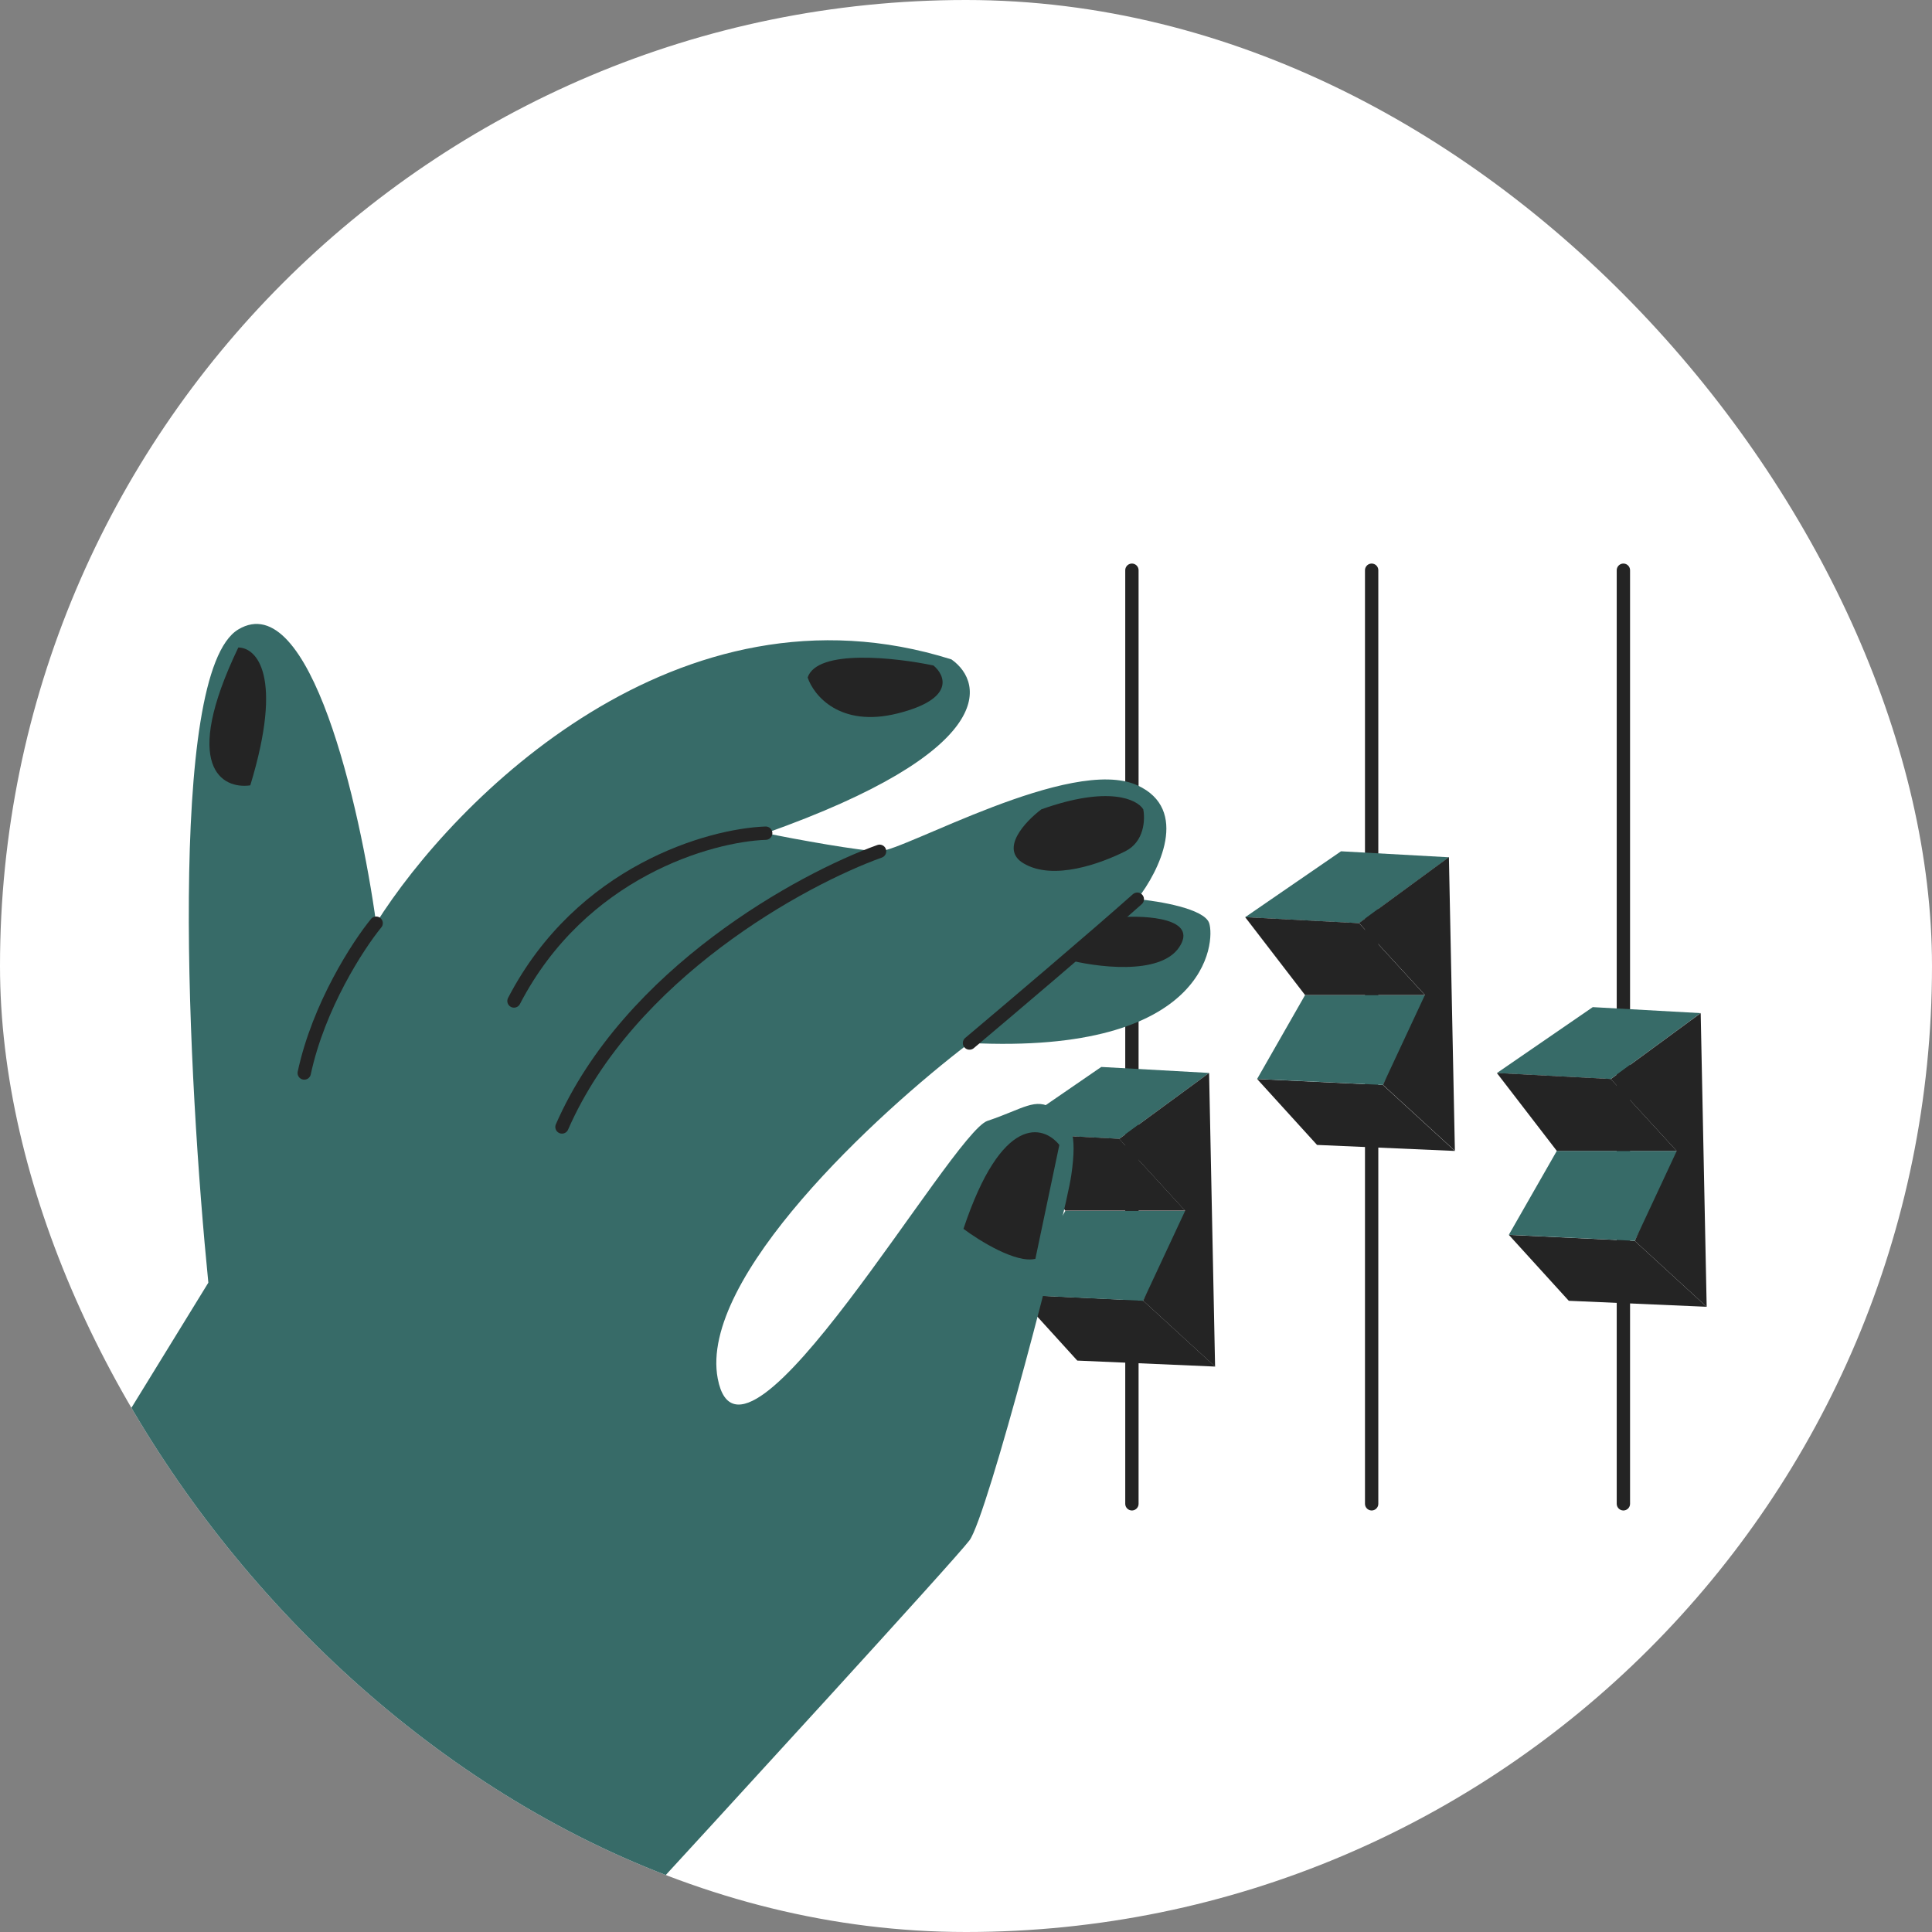 <?xml version="1.0" encoding="UTF-8"?> <svg xmlns="http://www.w3.org/2000/svg" width="80" height="80" viewBox="0 0 80 80" fill="none"><rect x="0" y="0" width="80" height="80" fill="#808080" stroke="none"/><g clip-path="url(#clip0_47201_5291)"><rect width="80" height="80" rx="40" fill="white"></rect><line x1="56.797" y1="23.612" x2="56.797" y2="62.269" stroke="#242424" stroke-width="0.552" stroke-linecap="round"></line><line x1="46.87" y1="23.612" x2="46.87" y2="62.269" stroke="#242424" stroke-width="0.552" stroke-linecap="round"></line><path d="M44.608 56.339L42.127 53.609L47.338 53.858L50.316 56.587L44.608 56.339Z" fill="#242424"></path><path d="M45.601 44.18L50.068 44.428L46.346 47.158L41.631 46.909L45.601 44.18Z" fill="#376B68"></path><path d="M44.112 50.141H49.324L47.338 53.863L42.127 53.615L44.112 50.141Z" fill="#376B68"></path><path d="M50.314 56.59L50.066 44.43L46.344 47.159L49.074 50.137L47.336 53.86L50.314 56.59Z" fill="#242424"></path><path d="M44.112 50.132L41.631 46.906L46.346 47.154L49.076 50.132H44.112Z" fill="#242424"></path><path d="M54.536 47.409L52.055 44.68L57.266 44.928L60.244 47.658L54.536 47.409Z" fill="#242424"></path><path d="M8.627 53.113L-8 80.163H25.253C29.968 75.034 39.547 64.578 40.143 63.784C40.888 62.792 44.114 50.384 44.362 48.647C44.61 46.91 44.362 46.413 43.617 45.917C42.873 45.42 42.376 45.917 40.888 46.413C39.398 46.91 30.713 62.295 29.72 57.084C28.926 52.915 36.338 46.082 40.143 43.187C50.069 43.683 50.318 38.968 50.069 38.224C49.871 37.628 48.001 37.314 47.091 37.231C48.001 36.073 49.275 33.509 47.091 32.516C44.362 31.275 37.413 35.246 36.421 35.246C35.627 35.246 32.946 34.75 31.706 34.502C41.235 31.127 40.805 28.297 39.398 27.305C28.082 23.731 18.801 33.095 15.575 38.224C14.913 33.426 12.845 24.277 9.867 26.064C6.89 27.851 7.8 44.841 8.627 53.113Z" fill="#376B68"></path><path d="M42.873 52.125C42.079 52.323 40.557 51.38 39.895 50.884C41.483 46.119 43.204 46.583 43.865 47.41L42.873 52.125Z" fill="#242424"></path><path d="M42.377 35.746C41.384 35.151 42.459 34.009 43.121 33.513C45.9 32.52 47.092 33.099 47.34 33.513C47.422 33.926 47.389 34.853 46.595 35.25C45.603 35.746 43.617 36.491 42.377 35.746Z" fill="#242424"></path><path d="M48.829 39.221C48.035 40.412 45.354 40.048 44.114 39.717L46.347 37.98C47.505 37.897 49.623 38.029 48.829 39.221Z" fill="#242424"></path><path d="M37.165 29.542C34.783 30.138 33.691 28.798 33.443 28.053C33.84 26.862 37.082 27.226 38.654 27.557C39.15 27.971 39.547 28.947 37.165 29.542Z" fill="#242424"></path><path d="M9.868 26.812C10.612 26.812 11.754 27.954 10.364 32.52C9.206 32.686 7.485 31.776 9.868 26.812Z" fill="#242424"></path><path d="M55.529 35.25L59.996 35.498L56.274 38.228L51.559 37.98L55.529 35.25Z" fill="#376B68"></path><path d="M54.04 41.203H59.251L57.266 44.925L52.055 44.677L54.04 41.203Z" fill="#376B68"></path><path d="M60.244 47.652L59.996 35.492L56.273 38.222L59.003 41.2L57.266 44.922L60.244 47.652Z" fill="#242424"></path><path d="M54.04 41.203L51.559 37.977L56.274 38.225L59.003 41.203H54.04Z" fill="#242424"></path><line x1="67.221" y1="23.612" x2="67.221" y2="62.269" stroke="#242424" stroke-width="0.552" stroke-linecap="round"></line><path d="M64.96 53.863L62.478 51.133L67.69 51.381L70.668 54.111L64.96 53.863Z" fill="#242424"></path><path d="M65.953 41.703L70.42 41.951L66.698 44.681L61.982 44.433L65.953 41.703Z" fill="#376B68"></path><path d="M64.464 47.656H69.675L67.69 51.379L62.478 51.13L64.464 47.656Z" fill="#376B68"></path><path d="M70.67 54.113L70.422 41.953L66.699 44.683L69.429 47.661L67.692 51.383L70.67 54.113Z" fill="#242424"></path><path d="M64.464 47.656L61.982 44.43L66.698 44.678L69.427 47.656H64.464Z" fill="#242424"></path><path d="M31.706 34.5C29.39 34.583 24.063 36.088 21.283 41.449" stroke="#242424" stroke-width="0.552" stroke-linecap="round"></path><path d="M36.422 35.25C33.196 36.408 26.049 40.312 23.27 46.665" stroke="#242424" stroke-width="0.552" stroke-linecap="round"></path><path d="M40.145 43.19C41.716 41.867 45.306 38.823 47.093 37.234" stroke="#242424" stroke-width="0.552" stroke-linecap="round"></path><path d="M15.576 38.227C14.831 39.136 13.193 41.651 12.598 44.431" stroke="#242424" stroke-width="0.552" stroke-linecap="round"></path></g><defs><clipPath id="clip0_47201_5291"><rect width="80" height="80" rx="40" fill="white"></rect></clipPath></defs></svg> 